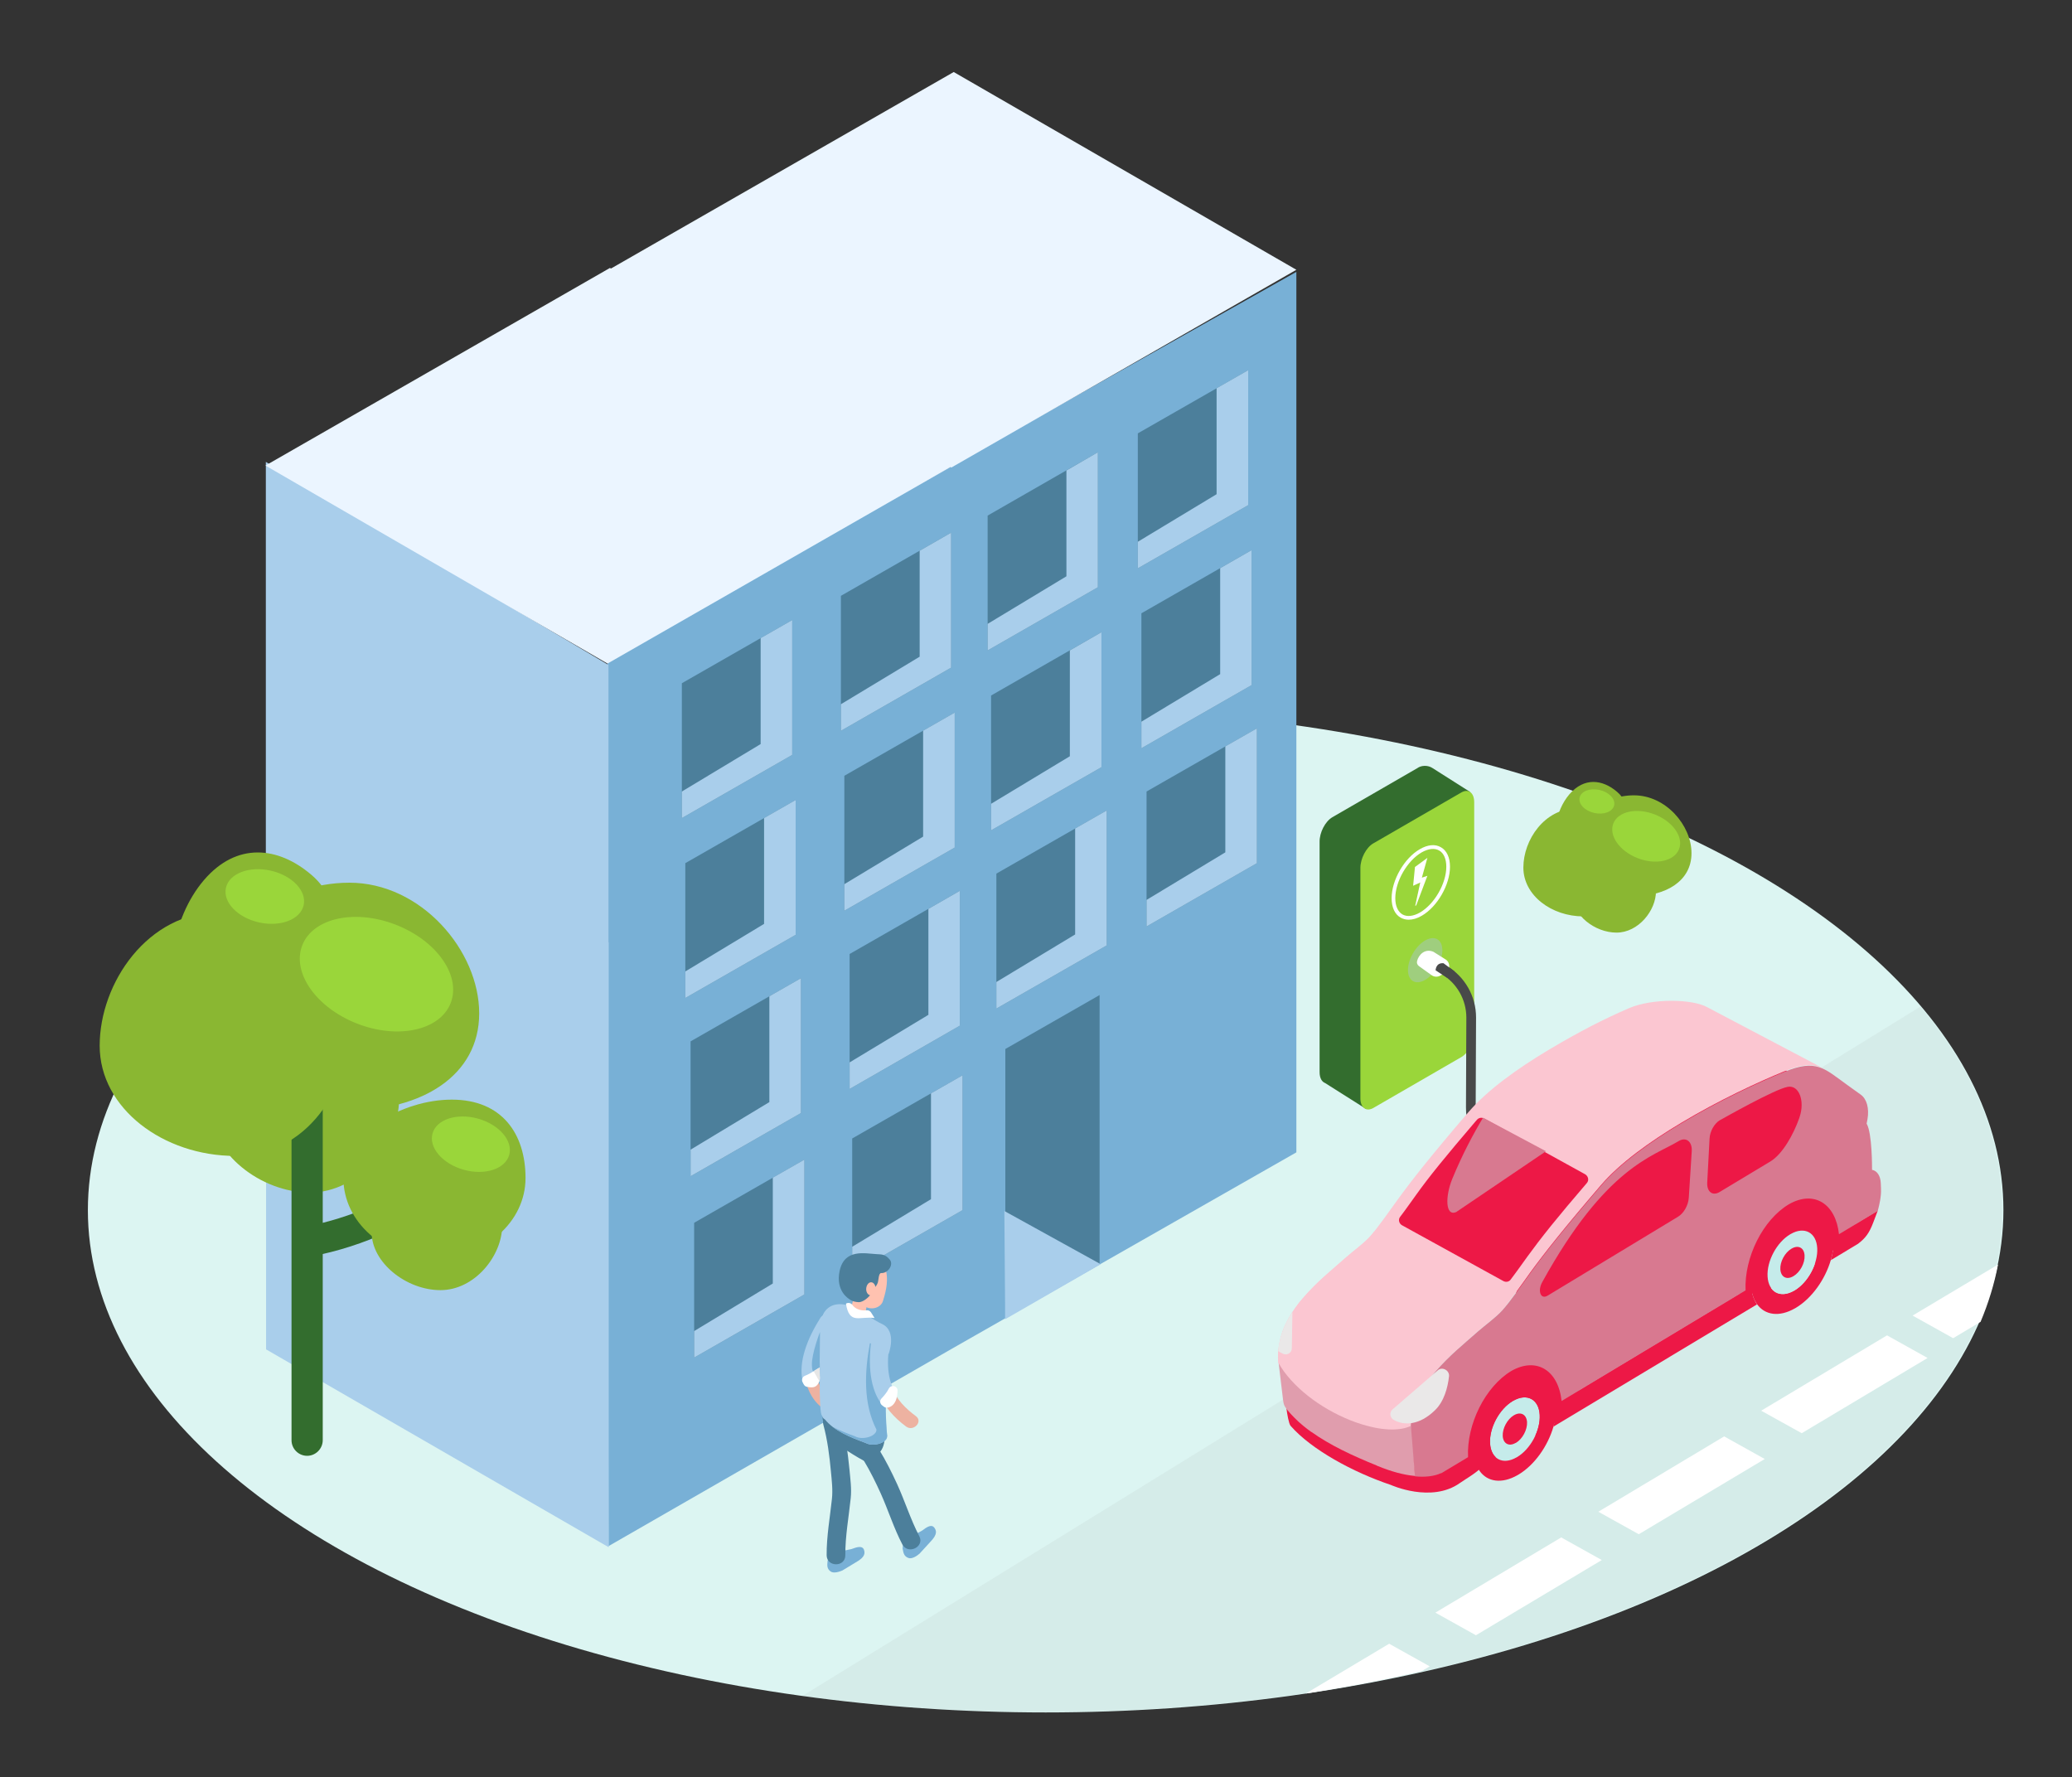 <?xml version="1.0" encoding="utf-8"?>
<!-- Generator: Adobe Illustrator 25.1.0, SVG Export Plug-In . SVG Version: 6.00 Build 0)  -->
<svg version="1.1" xmlns="http://www.w3.org/2000/svg" xmlns:xlink="http://www.w3.org/1999/xlink" x="0px" y="0px"
	 viewBox="0 0 1685.9 1446.1" style="enable-background:new 0 0 1685.9 1446.1;" xml:space="preserve">
<rect x="0" y="0" width="1685.9" height="1446.1" fill="#333333" stroke="none"/>
<style type="text/css">
	.st0{display:none;fill:#DCF5F2;}
	.st1{display:none;}
	.st2{display:inline;fill:#78B0D6;}
	.st3{display:inline;opacity:0.46;fill:#FFFFFF;}
	.st4{display:inline;fill:#513554;}
	.st5{display:inline;}
	.st6{fill:#4C7F9B;}
	.st7{fill:#2C4482;}
	.st8{display:inline;fill:#FCFEFF;}
	.st9{display:inline;fill:#FFC2B0;}
	.st10{display:inline;fill:#4C7F9B;}
	.st11{display:inline;fill:#EDB2A1;}
	.st12{fill:#EDB2A1;}
	.st13{display:inline;fill:#A9CEEB;}
	.st14{display:inline;fill:#FFFFFF;}
	.st15{fill:#C5EBEA;}
	.st16{fill:#45446C;}
	.st17{fill:#DBEDFF;}
	.st18{fill:#294D78;}
	.st19{fill:#DCF5F2;}
	.st20{opacity:0.1;fill:#999999;}
	.st21{fill:#FFFFFF;}
	.st22{fill:#336D2E;}
	.st23{fill:#9AD63A;}
	.st24{fill:#484949;}
	.st25{opacity:0.4;fill:#A8C4E5;}
	.st26{fill:#8AB732;}
	.st27{display:inline;fill:#EDF6F7;}
	.st28{fill:#78B0D6;}
	.st29{fill:#A9CEEB;}
	.st30{fill:#EBF5FF;}
	.st31{fill:none;stroke:#A8C4E5;stroke-width:2.66;stroke-miterlimit:10;}
	.st32{fill:#ED1846;}
	.st33{fill:#FBC6D1;}
	.st34{fill:#EAE8E8;}
	.st35{fill:#D87990;}
	.st36{fill:#E09DAD;}
	.st37{opacity:0.46;fill:#FFFFFF;}
	.st38{fill:#513554;}
	.st39{fill:#FCFEFF;}
	.st40{fill:#FFC2B0;}
	.st41{fill:#E6E6E6;}
</style>
<g id="background">
</g>
<g id="image">
	<g id="Layer_3">
	</g>
	<path class="st0" d="M3955.5,68.6L3679.1-92.8c25-7.4,42.4-23.5,42.4-42.2c0-25.7-32.8-46.5-73.3-46.5c-11.1,0-21.7,1.6-31.1,4.5
		c-20.9-13.8-50.3-22.5-82.9-22.5c-11.4,0-22.3,1.1-32.7,3l-98.6-57.6l-832.5,404.3c0,0,538.6,317.1,679.8,386
		c50.1,24.5,72.7,2,82.8-4.7c116.1-77.4,622.8-369.5,622.8-369.5C3991.3,141.1,3991.2,89.4,3955.5,68.6z"/>
	<g class="st1">
		<path class="st2" d="M3302.9,446.4l-16.4-5.6l-4.9,4c-2.6,3.4-3.7,5.3-2.4,8.7c1.1,2.8,6,4,8.7,4.2l12.7-0.2
			c9.2,0.2,10.4-2.9,11-5.7l0,0C3312,448.5,3308.4,447.2,3302.9,446.4z"/>
		<path class="st2" d="M3266,423.5l-17,3.5l-2.3,5.9c-0.5,4.2-0.5,6.5,2.3,8.7c2.4,1.9,7.2,0.4,9.7-0.7l10.9-6.6
			c8.1-4.5,7.5-7.8,6.6-10.5l0,0C3275,420.8,3271.2,421.5,3266,423.5z"/>
		<path class="st3" d="M3285.3,199.7l-0.2,1.8c0,0-0.6,5.4-5.4,1.8c-4.8-3.5-3.7-10.2-3.7-10.2S3280,193.3,3285.3,199.7z"/>
		<path class="st4" d="M3279.6,203.5c6.3,4.6,7-1.7,7-1.7l0.1,0l0.1-2.2c-6.7-7.7-11.6-8.1-11.6-8.1S3273.3,198.9,3279.6,203.5z
			 M3276.2,193.5c0,0,3.9,0.4,9,6.4l-0.2,1.5c0,0-0.5,4.7-5.2,1.2C3275.1,199.2,3276.2,193.5,3276.2,193.5z"/>
		<polygon class="st4" points="3289,203.4 3285.2,200.9 3285.3,198.6 3289.1,201.1 		"/>
		<path class="st4" d="M3275.2,193.4l-0.7-0.4c-0.4-0.2-0.6-0.8-0.6-1.3v0c0-0.5,0.3-0.7,0.7-0.5l0.7,0.4c0.4,0.2,0.6,0.8,0.6,1.3
			l0,0C3275.9,193.4,3275.6,193.6,3275.2,193.4z"/>
		<path class="st4" d="M3299.8,209.4l-0.7-0.4c-0.4-0.2-0.6-0.8-0.6-1.3l0,0c0-0.5,0.3-0.7,0.7-0.5l0.7,0.4c0.4,0.2,0.6,0.8,0.6,1.3
			l0,0C3300.5,209.4,3300.2,209.6,3299.8,209.4z"/>
		<g class="st5">
			<g>
				<g>
					<g>
						<path class="st6" d="M3299.5,207.4c0,0-4.6-5.8-11.6-7l-0.1,2.2l0.1,0c0,0,0,6.7,6.4,10.4S3299.5,207.4,3299.5,207.4z
							 M3294.1,211.9c-4.7-2.7-4.7-7.7-4.7-7.7l0-1.7c5.4,0.8,9.1,5.4,9.1,5.4S3298.8,214.6,3294.1,211.9z"/>
					</g>
				</g>
				<g>
					<path class="st7" d="M3290.1,205.5L3290.1,205.5c-0.1-0.2-0.2-0.5,0-0.6l1.4-1.2c0.1-0.1,0.3,0,0.5,0.2l0,0
						c0.1,0.2,0.2,0.5,0,0.6l-1.4,1.2C3290.4,205.8,3290.2,205.7,3290.1,205.5z"/>
				</g>
			</g>
		</g>
		<path class="st8" d="M3276.5,196.3L3276.5,196.3c-0.1-0.2-0.2-0.5,0-0.6l1.4-1.2c0.1-0.1,0.3,0,0.5,0.2l0,0c0.1,0.2,0.2,0.5,0,0.6
			l-1.4,1.2C3276.9,196.7,3276.7,196.6,3276.5,196.3z"/>
		<path class="st9" d="M3265.4,229.7l3.9-17.2l10.5,7l-3.2,15.6C3276.3,237.7,3264.6,235.5,3265.4,229.7z"/>
		<path class="st9" d="M3275.3,186.8c0,0-9.3-8.8-12,8.8c-1.9,12.2,3.9,23.9,13.3,30.2c5.8,3.9,14,1.2,15.3-4.8
			c2.8-8.7,4.1-17,2.2-24.5c1.5-7.3-3.9-5.4-12.6-7.2L3275.3,186.8z"/>
		<path class="st10" d="M3264.2,220.1c0,0-11.3-6.3-7.7-23c4-18.1,20.6-14,30-13.5c4.2,0.2,7.2,0.1,10.8,4.5c3.3,4-1.4,11.2-7,10.9
			c-2.2-0.1-2.1,5.9-2.8,7.9c-1.3,3.5-3.8,4.9-5.2,8.3c-1.3,3.2-6.9,7.6-10.2,7.5C3266.5,222.4,3264.2,220.1,3264.2,220.1z"/>
		<path class="st10" d="M3299.5,209.9l-15.7-0.8c-0.6,0-1-0.5-1-1.1l0,0c0-0.6,0.5-1,1.1-1l15.7,0.8c0.6,0,1,0.5,1,1.1l0,0
			C3300.5,209.5,3300,209.9,3299.5,209.9z"/>
		<path class="st10" d="M3276.2,215.7c-0.6,0.3-3.8,12.4,6.8,11.9c10.6-0.4,10-11,10-11s-8.5,0.9-9.2-9.6
			C3283.1,196.6,3276.2,215.7,3276.2,215.7z"/>
		<path class="st9" d="M3285.7,212c-0.2,2.9-2,5.2-4.1,5.1c-0.2,0-0.5-0.1-0.7-0.1c-1.8-0.6-3-2.8-2.8-5.4c0.2-2.9,2-5.2,4.1-5.1
			C3284.4,206.5,3285.9,209,3285.7,212z"/>
		<path class="st11" d="M3322.7,271.3L3322.7,271.3c-2.3-0.8-3.5-3.3-2.7-5.6l3.4-9.9c0.8-2.3,3.3-3.5,5.6-2.7l0,0
			c2.3,0.8,3.5,3.3,2.7,5.6l-3.4,9.9C3327.6,270.9,3325,272.1,3322.7,271.3z"/>
		<g class="st5">
			<path class="st12" d="M3251.2,253.5c4.7,9.4,12.5,17.4,22.5,21c13.9,4.9,28.2-1.1,39.3-9.5c5-3.8,0.1-12.3-4.9-8.5
				c-9,6.8-20.4,12.7-31.8,8.5c-7.6-2.8-13.1-9.4-16.7-16.5C3256.9,242.9,3248.4,247.8,3251.2,253.5L3251.2,253.5z"/>
		</g>
		<g class="st5">
			<g>
				<g>
					<path class="st6" d="M3273.9,339.3c6.5,19.1,7.1,39.7,6.5,59.7c-0.5,14.9-2.8,29.9-2.4,44.8c0.2,9.8,15.5,9.8,15.2,0
						c-0.4-15.3,2.1-30.8,2.5-46.2c0.6-20.8-0.3-42.6-7.1-62.5C3285.4,326.1,3270.7,330,3273.9,339.3L3273.9,339.3z"/>
				</g>
			</g>
		</g>
		<g class="st5">
			<g>
				<path class="st6" d="M3243.2,322.2c3.4,12.5,5,25.4,6.2,38.3c0.7,7.5,1.6,14.7,0.8,22.2c-1.6,15.1-4.4,30.5-4.3,45.8
					c0.1,9.8,15.3,9.8,15.2,0c-0.1-15.5,2.8-31.1,4.4-46.5c0.8-7.7-0.3-15.3-1-23c-1.4-13.7-3-27.4-6.6-40.7
					C3255.3,308.7,3240.6,312.7,3243.2,322.2L3243.2,322.2z"/>
			</g>
		</g>
		<g class="st5">
			<path class="st6" d="M3255.7,342.3L3255.7,342.3c1.4,1.6-4.6-6.1-2.8-5c3.8,2.3,24.9,16.6,29.3,16.7c5.3,0.1,2.2-5,6.2-8.6
				c3.8-3.4,4.6-8.8,5-13.9c0.1-1.4,0.2-2.8-0.4-4.1c-0.6-1.4-1.8-2.4-3-3.3c-9.4-7.1-27.9-24.7-41-19.1
				C3233.8,311.6,3249,334.8,3255.7,342.3z"/>
		</g>
		<path class="st13" d="M3244.7,229.8c-2.8,3.6-2.5,5.8-2.3,10.7c0.1,4.8,3.4,8.9,8,10.2l47.1,13.2c0,0,2.7-18.1-6.6-23.6
			c-5-2.9-12.8-7.6-18.9-11.3C3263,223.5,3251.1,221.5,3244.7,229.8z"/>
		<path class="st13" d="M3242.2,314.9c-3-1.2-2.3-52.7,0.4-81.1l53,25.2c-0.3,24.2-3.3,43.3-0.4,72.9L3242.2,314.9z"/>
		<path class="st13" d="M3277.5,337.1c-13.1-4.8-25.6-10-32.9-19c-3.6-2.1-3.1-5.7,1-8.1l0,0c4.2-2.4,10.5-2.7,14.1-0.6l32.9,19
			c3.6,2.1,3.1,5.7-1,8.1l0,0C3287.4,338.9,3281.1,339.2,3277.5,337.1z"/>
		<path class="st2" d="M3295.6,259l-8.7-4.2c-0.4,23.6-3.3,42.6-0.4,71.6l-0.1,0c0.1,1.6-1.1,3.4-3.4,4.7v0
			c-4.2,2.4-10.5,2.7-14.1,0.6c-6.3-2.3-12.4-4.7-17.9-7.6c7.2,5.5,16.8,9.4,26.6,13c3.6,2.1,9.9,1.8,14.1-0.6l0,0
			c2.3-1.3,3.5-3.1,3.4-4.7l0.1,0C3292.3,302.3,3295.3,283.2,3295.6,259z"/>
		<path class="st14" d="M3284.9,235.6c-12.2-1.8-20.4,5.8-23.3-11.7l0,0c1.8-1.1,4.1-0.6,5.3,1.1c2.1,3,6.5,4.9,11.4,4.3
			c1.5-0.2,2.9,0.5,3.7,1.7L3284.9,235.6z"/>
		<g class="st5">
			<path class="st12" d="M3284.5,252.5c0.6,7.9,0.5,16.1,3.3,23.6c2.5,7,5.8,16,11.6,20.9c15.3,13.2,26-16,29.1-25.9
				c1.9-6-7.5-8.6-9.5-2.6c-2.1,6.6-4.5,15-9.6,20.1c-2.4,2.4-3.2,2.1-5.4-1c-7.5-10.8-8.8-22.5-9.8-35.2
				C3293.9,246.3,3284,246.2,3284.5,252.5L3284.5,252.5z"/>
		</g>
		<path class="st13" d="M3281.8,252.4c3,25.1,10.9,41,21.8,49.1c5.8,3.2,11.1-5.9,8.9-11.4c-10.9-9.7-14.7-24.8-15.8-42.1
			c-1.4-3.5-5.5-5.4-9.4-4.4v0C3283.4,244.7,3280.9,248.6,3281.8,252.4z"/>
		<path class="st14" d="M3312.3,286.7c0.9,3.9,2.1,12.4-4.3,15.5c-1,0.5-2.1,0.4-3,0l-2-0.9c-2-0.9-2.8-3.3-1.7-5.2
			c1.4-2.4,3.1-5.9,3.8-9.3c0.5-2.2,2.8-3.5,4.9-2.7l0,0C3311.2,284.5,3312,285.5,3312.3,286.7z"/>
		<g class="st5">
			<g>
				<path class="st15" d="M3322.6,270.9l-10.6-7.9c-0.6-0.5-0.8-1.5-0.4-2.3l10.4-21.1c0.4-0.8,1.2-1.1,1.9-0.6l10.6,7.7
					c0.6,0.5,0.8,1.5,0.4,2.3l-10.4,21c-0.3,0.5-0.5,0.6-1.1,0.7L3322.6,270.9z"/>
				<path class="st15" d="M3323.8,249.5c0,0-12.7,11.9-12.3,11.1l10.4-21.8l1-0.1c0.3-0.1,0.6,0,0.9,0.2l10.6,7.7
					c0.3,0.2,0.5,0.6,0.6,1L3323.8,249.5z"/>
				<path class="st6" d="M3321.5,270.7L3311,263c-0.6-0.5-0.8-1.5-0.4-2.3l10.4-21.1c0.4-0.8,1.2-1.1,1.8-0.6l10.5,7.7
					c0.6,0.5,0.8,1.5,0.4,2.3l-10.4,21.1C3322.9,270.9,3322.1,271.2,3321.5,270.7z"/>
				<path class="st16" d="M3333.3,250.7l-0.6,1.2c0,0.1,0,0.1,0.1,0.1l0,0c0.1,0,0.2-0.1,0.2-0.2l0.6-1.2c0-0.1,0-0.1-0.1-0.1l0,0
					C3333.5,250.5,3333.4,250.6,3333.3,250.7z"/>
				<path class="st16" d="M3332.3,252.8l-0.6,1.2c0,0.1,0,0.1,0.1,0.1l0,0c0.1,0,0.2-0.1,0.2-0.2l0.6-1.2c0-0.1,0-0.1-0.1-0.1l0,0
					C3332.4,252.6,3332.3,252.7,3332.3,252.8z"/>
				<path class="st17" d="M3323.2,267.2l-10.4-7.6l9.1-18.6l10.3,7.5l-9.2,18.1C3322.9,266.9,3323.3,267.4,3323.2,267.2z"/>
				<path class="st18" d="M3329.3,245.4l-3.3-2.4c-0.1-0.1-0.1-0.3-0.1-0.4l0,0c0.1-0.1,0.2-0.2,0.3-0.1l3.3,2.4
					c0.1,0.1,0.1,0.3,0.1,0.4l0,0C3329.6,245.5,3329.4,245.5,3329.3,245.4z"/>
			</g>
			<path class="st12" d="M3326.8,267.8l1.3-2.6c-1,0-2.2,4.1-2.2,3.3l0-11.8c0-0.8,0.9-1.5,1.9-1.5l0,0c1,0,1.8,0.7,1.8,1.6
				l-0.2,5.8C3329.4,263.4,3327.8,267.8,3326.8,267.8z"/>
		</g>
	</g>
	<ellipse class="st19" cx="850.8" cy="984.6" rx="779.3" ry="408.7"/>
	<path class="st20" d="M652.8,1379.9c62.9,8.6,128.9,13.2,196.9,13.2c430.4,0,779.3-183,779.3-408.7c0-58.9-23.7-114.8-66.5-165.4
		L652.8,1379.9z"/>
	<polygon class="st21" points="1167.9,1312.1 1270.3,1250.9 1303.3,1269.3 1200.9,1330.5 	"/>
	<polygon class="st21" points="1300.5,1230 1402.9,1168.7 1435.9,1187.1 1333.4,1248.3 	"/>
	<polygon class="st21" points="1433,1147.8 1535.4,1086.5 1568.4,1104.9 1466,1166.1 	"/>
	<g>
		<path class="st22" d="M1084.1,664.9l69.1-39.9c3.2-2.4,8.7-2.6,12.5,0l30.4,19.3l-29.8,91.2V819c0,7.7-4.7,16.7-10.5,20
			l-28.8,16.6l-15.3,46.8l-33.5-21.2c-2.7-1-4.5-4.1-4.5-8.9V685C1073.6,677.3,1078.3,668.3,1084.1,664.9z"/>
		<path class="st23" d="M1117.4,901.5l71.6-41.4c5.8-3.3,10.5-12.4,10.5-20l0-187.4c0-7.7-4.7-11.3-10.5-7.9l-71.6,41.4
			c-5.8,3.3-10.5,12.4-10.5,20l0,187.4C1106.9,901.2,1111.6,904.8,1117.4,901.5z"/>
		<g>
			<path class="st24" d="M1300.4,996l3.9-6.9l-75.7-42.4c-18.3-11.4-28-27.2-27.9-45.7l0.3-73c0.1-17.3-9.1-33.5-24.1-42.3
				l-14.9-8.8l-4,6.8l14.9,8.8c12.5,7.4,20.2,20.9,20.2,35.4l-0.3,73c-0.1,21.4,10.9,39.6,31.7,52.5l0.2,0.1L1300.4,996z"/>
		</g>
		
			<ellipse transform="matrix(0.505 -0.863 0.863 0.505 -99.477 1387.649)" class="st25" cx="1159.4" cy="780.5" rx="19.7" ry="11.4"/>
		<path class="st21" d="M1176,780.5l-9.7-6.1c-6.6-2.8-11.9,2-13.3,7.6c-0.4,1.6,0.3,3.2,1.6,4.1l10.6,7.6c2,1.2,4.5,1.3,6.5,0.2
			l4.1-2.2C1180.2,789.3,1180.3,783,1176,780.5z"/>
		<path class="st24" d="M1174.5,783.7l9.2,6.8c0,0-6.5,0.5-6.2,5.1l-9.4-6.1C1168.1,789.5,1168.1,783.2,1174.5,783.7z"/>
		<g>
			<g>
				<g>
					<g>
						<path class="st21" d="M1139.6,746.6c-4.7-2.7-7.3-8.3-7.3-15.8c0-14.7,10.3-32.6,23-39.9c6.4-3.7,12.5-4.3,17.2-1.5
							c4.7,2.7,7.3,8.3,7.3,15.8c0,14.7-10.3,32.6-23,39.9c-3.7,2.2-7.4,3.2-10.7,3.2C1143.8,748.3,1141.6,747.7,1139.6,746.6z
							 M1171,692c-3.7-2.1-8.7-1.6-14.2,1.5c-11.8,6.8-21.5,23.6-21.5,37.3c0,6.3,2.1,11,5.8,13.2c3.7,2.1,8.7,1.6,14.2-1.5
							c11.8-6.8,21.5-23.6,21.5-37.3C1176.8,698.8,1174.7,694.1,1171,692z"/>
					</g>
				</g>
			</g>
		</g>
		<path class="st21" d="M1161.4,698l-10.1,7.4l-1.5,15.3l5.8-2.7l-4,18.5c-0.2,1,0.6,0.5,1-0.6l8.8-23.3l-4.5,1.5L1161.4,698z"/>
	</g>
	<path class="st21" d="M1062.5,1377.9c32.3-5,63.8-11.1,94.2-18.2l6.6-3.9l-33-18.4L1062.5,1377.9z"/>
	<g>
		<path class="st19" d="M1342.5,720.9c-4.3,0-8.3,0.6-11.9,1.7c-8-5.3-19.3-8.6-31.8-8.6c-24.3,0-44.1,12.5-44.1,28
			c0,15.5,19.7,28,44.1,28c16.2,0,30.3-5.5,38-13.8c1.8,0.2,3.7,0.4,5.7,0.4c15.5,0,28.1-8,28.1-17.8
			C1370.6,728.9,1358,720.9,1342.5,720.9z"/>
		<path class="st26" d="M1347.4,725.2c0,15.6-14.3,33.6-32.1,33.6c-17.8,0-35.8-14.4-35.8-30c0-15.6,14.5-28.3,32.3-28.3
			C1329.6,700.4,1347.4,709.5,1347.4,725.2z"/>
		<path class="st26" d="M1329.5,698.7c0,22.7-15.3,46.9-41.2,46.9s-48.8-17.1-48.8-39.7c0-22.7,17.4-48.1,43.2-48.1
			C1308.5,657.7,1329.5,676,1329.5,698.7z"/>
		<path class="st26" d="M1376.3,694.2c0,22.7-20.9,34.9-46.8,34.9s-46.8-18.4-46.8-41c0-22.7,20.9-41,46.8-41
			S1376.3,671.5,1376.3,694.2z"/>
		<path class="st26" d="M1315.8,644.3c12.1,10.3,12.3,29.9,0.5,43.7s-31.1,16.6-43.2,6.2s-7.9-34.3,3.9-48
			C1288.9,632.4,1303.8,634,1315.8,644.3z"/>
		
			<ellipse transform="matrix(0.218 -0.976 0.976 0.218 379.782 1777.777)" class="st23" cx="1299" cy="652" rx="9.6" ry="14.4"/>
		
			<ellipse transform="matrix(0.362 -0.932 0.932 0.362 220.846 1682.503)" class="st23" cx="1339.3" cy="680" rx="19.1" ry="28.7"/>
	</g>
	<g>
		<g>
			<g class="st1">
				<polygon class="st27" points="863.4,351.8 808.7,383.4 808.7,300.8 863.4,269.3 				"/>
				<polygon class="st27" points="948.5,308.5 893.8,340.1 893.8,257.5 948.5,225.9 				"/>
				<polygon class="st27" points="1033.7,265.2 978.9,296.8 978.9,214.2 1033.7,182.6 				"/>
				<polygon class="st27" points="863.4,478.8 808.7,510.4 808.7,427.8 863.4,396.2 				"/>
				<polygon class="st27" points="948.5,435.5 893.8,467.1 893.8,384.5 948.5,352.9 				"/>
				<polygon class="st27" points="1033.7,392.2 978.9,423.7 978.9,341.2 1033.7,309.6 				"/>
				<polygon class="st27" points="863.4,605.8 808.7,637.3 808.7,554.8 863.4,523.2 				"/>
				<polygon class="st27" points="948.5,562.4 893.8,594 893.8,511.4 948.5,479.9 				"/>
				<polygon class="st27" points="863.4,733.2 808.7,764.8 808.7,682.2 863.4,650.6 				"/>
				<polygon class="st27" points="1033.7,646.6 978.9,678.2 978.9,595.6 1033.7,564 				"/>
				<polygon class="st27" points="863.4,860.2 808.7,891.8 808.7,809.2 863.4,777.6 				"/>
				<polygon class="st27" points="948.5,816.9 893.8,848.4 893.8,765.9 948.5,734.3 				"/>
				<polygon class="st27" points="1033.7,773.5 978.9,805.1 978.9,722.5 1033.7,691 				"/>
				<polygon class="st27" points="863.4,987.1 808.7,1018.7 808.7,936.1 863.4,904.5 				"/>
				<polygon class="st27" points="948.5,943.8 893.8,975.4 893.8,892.8 948.5,861.2 				"/>
				<polygon class="st27" points="1033.7,900.5 978.9,932.1 978.9,849.5 1033.7,817.9 				"/>
				<polygon class="st27" points="607.8,865.7 553.1,897.3 553.1,814.7 607.8,783.1 				"/>
				<polygon class="st27" points="778.1,779 723.4,810.6 723.4,728 778.1,696.5 				"/>
				<polygon class="st27" points="607.8,992.6 553.1,1024.2 553.1,941.6 607.8,910.1 				"/>
				<polygon class="st27" points="692.9,949.3 638.2,980.9 638.2,898.3 692.9,866.7 				"/>
				<polygon class="st27" points="778.1,906 723.4,937.6 723.4,855 778.1,823.4 				"/>
				<polygon class="st27" points="607.8,1119.6 553.1,1151.2 553.1,1068.6 607.8,1037 				"/>
				<polygon class="st27" points="692.9,1076.3 638.2,1107.9 638.2,1025.3 692.9,993.7 				"/>
				<polygon class="st27" points="778.1,1033 723.4,1064.6 723.4,982 778.1,950.4 				"/>
				<polygon class="st27" points="607.8,484.3 553.1,515.9 553.1,433.3 607.8,401.7 				"/>
				<polygon class="st27" points="692.9,441 638.2,472.6 638.2,390 692.9,358.4 				"/>
				<polygon class="st27" points="778.1,397.7 723.4,429.3 723.4,346.7 778.1,315.1 				"/>
				<polygon class="st27" points="607.8,611.3 553.1,642.9 553.1,560.3 607.8,528.7 				"/>
				<polygon class="st27" points="692.9,567.9 638.2,599.5 638.2,517 692.9,485.4 				"/>
				<polygon class="st27" points="778.1,524.6 723.4,556.2 723.4,473.6 778.1,442 				"/>
				<polygon class="st27" points="607.8,738.2 553.1,769.8 553.1,687.2 607.8,655.6 				"/>
				<polygon class="st27" points="692.9,694.9 638.2,726.5 638.2,643.9 692.9,612.3 				"/>
				<polygon class="st27" points="692.9,824.4 638.2,856 638.2,773.4 692.9,741.8 				"/>
				<polygon class="st27" points="778.1,651.6 723.4,683.2 723.4,600.6 778.1,569 				"/>
				<polygon class="st27" points="948.5,691.9 893.8,723.5 893.8,640.9 948.5,609.3 				"/>
				<polygon class="st27" points="1033.7,519.1 978.9,550.7 978.9,468.1 1033.7,436.5 				"/>
			</g>
			<g>
				<polygon class="st28" points="494.3,536.8 494.9,765.6 494.3,765.9 495.1,1258 774.8,1097.2 1054.8,937.6 1054.8,527.6 
					1054.8,445.5 1054.8,221.2 				"/>
				<polygon class="st29" points="495.1,766.6 495.1,541 216.3,375.8 216.3,576.8 216.3,716.4 216.5,716.6 216.5,958.3 
					216.5,1097.9 495.3,1258.9 495.3,766.8 				"/>
				<polygon class="st30" points="1054.8,219.5 776,58.6 497.1,218.5 496.3,218 216,378.8 494.3,539.9 773.4,380 774.1,380.4 				
					"/>
			</g>
		</g>
		<g>
			<polygon class="st6" points="644.6,614.2 554.8,665.6 554.8,555.9 644.6,504.5 			"/>
			<polygon class="st29" points="618.9,519.2 618.9,605.4 554.8,644 554.8,665.6 644.6,614.2 644.6,504.5 			"/>
		</g>
		<g>
			<polygon class="st6" points="773.9,543.2 684.2,594.6 684.2,484.8 773.9,433.4 			"/>
			<polygon class="st29" points="748.3,448.1 748.3,534.3 684.2,573 684.2,594.6 773.9,543.2 773.9,433.4 			"/>
		</g>
		<g>
			<polygon class="st6" points="893.3,477.8 803.6,529.2 803.6,419.5 893.3,368 			"/>
			<polygon class="st29" points="867.7,382.8 867.7,468.9 803.6,507.6 803.6,529.2 893.3,477.8 893.3,368 			"/>
		</g>
		<g>
			<polygon class="st6" points="1015.6,411 925.8,462.4 925.8,352.6 1015.6,301.2 			"/>
			<polygon class="st29" points="989.9,315.9 989.9,402.1 925.8,440.8 925.8,462.4 1015.6,411 1015.6,301.2 			"/>
		</g>
		<g>
			<polygon class="st6" points="647.4,760.6 557.6,812 557.6,702.3 647.4,650.9 			"/>
			<polygon class="st29" points="621.7,665.6 621.7,751.7 557.6,790.4 557.6,812 647.4,760.6 647.4,650.9 			"/>
		</g>
		<g>
			<polygon class="st6" points="776.8,689.6 687,741 687,631.2 776.8,579.8 			"/>
			<polygon class="st29" points="751.1,594.5 751.1,680.7 687,719.4 687,741 776.8,689.6 776.8,579.8 			"/>
		</g>
		<g>
			<polygon class="st6" points="896.2,624.2 806.4,675.6 806.4,565.9 896.2,514.4 			"/>
			<polygon class="st29" points="870.5,529.2 870.5,615.3 806.4,654 806.4,675.6 896.2,624.2 896.2,514.4 			"/>
		</g>
		<g>
			<polygon class="st6" points="1018.4,557.4 928.7,608.8 928.7,499 1018.4,447.6 			"/>
			<polygon class="st29" points="992.8,462.3 992.8,548.5 928.7,587.2 928.7,608.8 1018.4,557.4 1018.4,447.6 			"/>
		</g>
		<g>
			<polygon class="st6" points="651.7,905.6 561.9,957 561.9,847.3 651.7,795.9 			"/>
			<polygon class="st29" points="626,810.6 626,896.7 561.9,935.4 561.9,957 651.7,905.6 651.7,795.9 			"/>
		</g>
		<g>
			<polygon class="st6" points="781,834.5 691.3,886 691.3,776.2 781,724.8 			"/>
			<polygon class="st29" points="755.4,739.5 755.4,825.7 691.3,864.4 691.3,886 781,834.5 781,724.8 			"/>
		</g>
		<g>
			<polygon class="st6" points="900.5,769.2 810.7,820.6 810.7,710.8 900.5,659.4 			"/>
			<polygon class="st29" points="874.8,674.1 874.8,760.3 810.7,799 810.7,820.6 900.5,769.2 900.5,659.4 			"/>
		</g>
		<g>
			<polygon class="st6" points="1022.7,702.3 932.9,753.8 932.9,644 1022.7,592.6 			"/>
			<polygon class="st29" points="997,607.3 997,693.5 932.9,732.2 932.9,753.8 1022.7,702.3 1022.7,592.6 			"/>
		</g>
		<g>
			<g>
				<g>
					<polygon class="st6" points="894.7,1028.6 818,1072.1 818,853.5 894.7,809.6 					"/>
				</g>
				<g>
					<polygon class="st29" points="817.2,985.3 817.8,1062.1 817.8,1073.4 895.6,1028.6 					"/>
				</g>
			</g>
		</g>
		<g>
			<polygon class="st6" points="783.2,984.6 693.4,1036 693.4,926.3 783.2,874.9 			"/>
			<polygon class="st29" points="757.5,889.6 757.5,975.7 693.4,1014.4 693.4,1036 783.2,984.6 783.2,874.9 			"/>
		</g>
		<g>
			<polygon class="st6" points="654.5,1053.2 564.8,1104.6 564.8,994.9 654.5,943.5 			"/>
			<polygon class="st29" points="628.8,958.2 628.8,1044.3 564.8,1083 564.8,1104.6 654.5,1053.2 654.5,943.5 			"/>
		</g>
		<path class="st31" d="M830.6,953.3"/>
	</g>
	<g>
		<path class="st26" d="M324.7,894.5c0,35.3-32.2,75.8-72.5,75.8c-40.3,0-80.8-32.4-80.8-67.7c0-35.3,32.7-63.9,72.9-63.9
			C284.6,838.6,324.7,859.2,324.7,894.5z"/>
		<path class="st22" d="M249.9,1184.5L249.9,1184.5c-7,0-12.7-5.7-12.7-12.7v-276c0-7,5.7-12.7,12.7-12.7h0c7,0,12.7,5.7,12.7,12.7
			v276C262.6,1178.7,256.9,1184.5,249.9,1184.5z"/>
		<path class="st26" d="M284.3,834.7c0,51.1-34.6,105.8-92.9,105.8S81.1,902,81.1,850.8c0-51.1,39.2-108.7,97.6-108.7
			C237,742.1,284.3,783.6,284.3,834.7z"/>
		<path class="st26" d="M389.9,824.5c0,51.1-47.3,78.9-105.6,78.9s-105.6-41.5-105.6-92.6c0-51.1,47.3-92.6,105.6-92.6
			S389.9,773.4,389.9,824.5z"/>
		<g>
			<path class="st22" d="M253.2,1022.3c43.8-8.4,83.4-27,118.5-54.3c12.5-9.7-5.1-27.1-17.5-17.5c-31.7,24.6-68.3,40.5-107.6,48
				C231.1,1001.5,237.7,1025.3,253.2,1022.3L253.2,1022.3z"/>
		</g>
		<path class="st26" d="M427.6,958.5c0,35.9-33.2,65-74.1,65c-40.9,0-74.1-29.1-74.1-65s47.2-63.8,88.2-63.8
			C408.5,894.7,427.6,922.6,427.6,958.5z"/>
		<path class="st26" d="M253.5,711.9c27.3,23.3,27.8,67.4,1.2,98.5c-26.6,31.1-70.3,37.4-97.5,14.1s-17.8-77.4,8.8-108.5
			C192.6,685,226.3,688.6,253.5,711.9z"/>
		<path class="st26" d="M408.6,997.2c0,24.5-22.3,52.5-50.2,52.5s-56-22.5-56-46.9c0-24.5,22.6-44.3,50.5-44.3
			S408.6,972.7,408.6,997.2z"/>
		
			<ellipse transform="matrix(0.269 -0.963 0.963 0.269 -616.826 1049.552)" class="st23" cx="383.3" cy="931.3" rx="21.6" ry="32.4"/>
		
			<ellipse transform="matrix(0.218 -0.976 0.976 0.218 -543.203 780.693)" class="st23" cx="215.4" cy="729.2" rx="21.6" ry="32.4"/>
		
			<ellipse transform="matrix(0.362 -0.932 0.932 0.362 -543.145 791.428)" class="st23" cx="306.5" cy="792.4" rx="43.2" ry="64.8"/>
	</g>
	<g>
		<g>
			<path class="st32" d="M1172.7,1143.5l-32.8,26.9c-32-1.7-77.5-23.4-95.9-52.5l2.8,28.6c0.5,3.8,1.8,11.8,3.3,13.6
				c16.9,19.3,50.6,37.7,81.6,48.1c0,0,33,15,56.2-1.6c4.9-3.5,17.6-10.4,21.2-17.2C1229.9,1150.4,1172.7,1143.5,1172.7,1143.5z"/>
			<path class="st32" d="M1291.3,1139.4c-0.1-1.9-55.3-64.5-71.5-46.2s-49.1,86.7-30.2,97.5
				C1208.4,1201.4,1291.3,1139.4,1291.3,1139.4z"/>
			<path class="st32" d="M1512.4,1000.3c-0.1-1.9-55.3-64.5-71.5-46.2c-16.3,18.4-50.6,90.3-30.2,97.5
				C1442.6,1062.7,1512.4,1000.3,1512.4,1000.3z"/>
			<path class="st32" d="M1276.8,899.1c0,0-56.3,190-50.8,190.5c5.4,0.5,174.5-61.5,175.1-64.2c0.6-2.7,86.3-84.8,86.3-84.8l20-12
				l-38.7,8.9l10.8-57.2c0,0-84-30.4-90.1-30.4C1383.4,849.7,1276.8,899.1,1276.8,899.1z"/>
			<path class="st32" d="M1456.2,987.6c18.6-10.6,34.6-2,35.8,19.2c0,0.5,0,1,0.1,1.5c0.1,5.4-0.7,11.2-2.4,16.8
				c-4.6,15.8-15.4,31.2-28.5,39c-0.2,0.1-0.5,0.3-0.7,0.4c-12.9,7.4-24.5,5.5-30.9-3.4c-2.3-3.3-4-7.5-4.6-12.6
				c-0.1-1-0.2-2.1-0.3-3.2c-1.2-21,12.6-46.5,30.8-57.4C1455.7,987.9,1455.9,987.7,1456.2,987.6z M1460.1,1050
				c10.9-6.5,19.2-21.8,18.5-34.4c-0.7-12.8-10.3-17.9-21.5-11.5c-0.1,0.1-0.3,0.2-0.4,0.2c-11,6.5-19.2,21.8-18.5,34.4
				c0.7,12.7,10.3,17.9,21.5,11.5C1459.8,1050.1,1460,1050.1,1460.1,1050"/>
			<path class="st32" d="M1496.4,1003.8l31.5-18.9l-3.6,9.5c-3.3,8.7-6.2,12.8-12.5,17.6l-22.1,13.3c1.6-5.7,2.5-11.4,2.4-16.8
				l4.5-2.7C1496.5,1005,1496.5,1004.4,1496.4,1003.8z"/>
			<path class="st15" d="M1457.1,1004c11.1-6.4,20.8-1.2,21.5,11.5c0.7,12.6-7.5,27.9-18.5,34.4c-0.1,0.1-0.3,0.2-0.4,0.2
				c-11.1,6.4-20.8,1.2-21.5-11.5c-0.7-12.6,7.5-27.9,18.5-34.4C1456.8,1004.2,1457,1004.1,1457.1,1004z M1459.3,1038.3
				c5.4-3.2,9.4-10.7,9-16.8c-0.3-6.3-5.1-8.8-10.5-5.6c-0.1,0-0.1,0.1-0.2,0.1c-5.4,3.2-9.4,10.7-9,16.8c0.4,6.2,5.1,8.8,10.5,5.6
				C1459.1,1038.4,1459.2,1038.4,1459.3,1038.3"/>
			<path class="st32" d="M1420.5,1051.4l4.5-2.7c0.7,5.1,2.3,9.3,4.6,12.6l-165.7,99.5c1.6-5.6,2.5-11.3,2.3-16.7l4.5-2.7
				c0-0.6-0.1-1.2-0.2-1.8l149.7-90c0,0.2,0,0.5,0,0.7C1420.4,1050.6,1420.4,1051,1420.5,1051.4z"/>
			<path class="st32" d="M1231.8,1151.6c0.1,0,0.1-0.1,0.2-0.1c5.5-3.1,10.2-0.6,10.5,5.7c0.4,6.2-3.7,13.7-9.1,16.9
				c-0.1,0-0.1,0.1-0.2,0.1c-5.5,3.1-10.2,0.6-10.5-5.6C1222.4,1162.3,1226.4,1154.8,1231.8,1151.6z"/>
			<path class="st15" d="M1231.3,1139.7c11.1-6.4,20.8-1.2,21.5,11.5c0.7,12.6-7.5,27.9-18.5,34.4c-0.1,0.1-0.3,0.2-0.4,0.2
				c-11.1,6.4-20.8,1.2-21.5-11.5c-0.7-12.6,7.5-27.9,18.5-34.4C1231,1139.9,1231.2,1139.8,1231.3,1139.7z M1233.4,1174
				c5.4-3.2,9.4-10.7,9.1-16.9c-0.4-6.2-5.1-8.8-10.5-5.7c-0.1,0-0.1,0.1-0.2,0.1c-5.4,3.2-9.4,10.7-9.1,16.9
				c0.4,6.2,5.1,8.8,10.5,5.6C1233.3,1174,1233.4,1174,1233.4,1174"/>
			<path class="st32" d="M1230.4,1123.3c18.6-10.6,34.6-2,35.8,19.2c0,0.5,0,1,0.1,1.5c0.1,5.4-0.7,11.1-2.3,16.7
				c-4.6,15.9-15.4,31.3-28.5,39.1c-0.2,0.1-0.5,0.3-0.7,0.4c-12.9,7.4-24.6,5.5-30.9-3.4c-2.3-3.3-3.9-7.5-4.6-12.5
				c-0.1-1-0.2-2.1-0.3-3.2c-1.2-21,12.6-46.5,30.8-57.4C1229.9,1123.5,1230.1,1123.4,1230.4,1123.3z M1234.3,1185.6
				c11-6.5,19.2-21.8,18.5-34.4c-0.7-12.8-10.3-17.9-21.5-11.5c-0.1,0.1-0.3,0.2-0.4,0.2c-10.9,6.5-19.2,21.8-18.5,34.4
				c0.7,12.8,10.3,17.9,21.5,11.5C1234,1185.8,1234.2,1185.7,1234.3,1185.6"/>
			<path class="st33" d="M1389.3,819.6l96.6,50.9c-9-4.9-17.5-5.6-34.2,1.2c-21.3,8.7-53.3,23.6-83.5,41.7
				c-25.8,15.4-50.3,33-65.7,51c-30,35-45.8,55-57.3,70.8c-5.8,8.1-16.7,23.7-23.1,30.7c-5.3,5.8-13.7,11.8-19.3,16.7
				c-13.4,11.9-22.8,19.1-35.2,33.3c-4.1,4.7-7.8,10-11.1,15.6c-6.8,11.8-9.8,25.5-8.6,37l-107.8-59.4c-1.2-11.5,1.8-25.2,8.6-37
				c3.2-5.6,7-10.9,11.1-15.6c12.3-14.2,21.8-21.4,35.2-33.3c5.6-5,14-11,19.3-16.7c6.4-7,17.3-22.7,23.1-30.7
				c11.5-15.8,27.3-35.9,57.3-70.8c15.4-18,39.9-35.6,65.7-51c25.4-15.1,44.5-24.8,65-33.7C1344.4,812.1,1377.2,812.7,1389.3,819.6z
				"/>
			<path class="st33" d="M1221.6,1066.6l-107.8-59.4c0.2-0.2,0.4-0.4,0.6-0.6c1.1-1.2,2.4-2.7,3.7-4.4l107.8,59.4
				c-1.3,1.7-2.6,3.1-3.7,4.4C1222,1066.2,1221.8,1066.4,1221.6,1066.6"/>
			<path class="st32" d="M1207.6,910.1c-1.9-1.1-4.3-0.7-5.7,0.8c-0.5,0.5-0.9,1.1-1.4,1.6c-12.1,14.1-21.4,25.3-29,34.6
				c-8.2,10.1-14.2,18-19.2,25c-3.3,4.5-8.4,11.9-13.1,18c-1.7,2.2-0.9,5.5,1.7,6.9l82.3,45.3c2,1.1,4.5,0.7,5.8-1
				c4.9-6.4,10.5-14.4,14-19.2c5-6.9,11-14.8,19.2-25c7.5-9.3,16.9-20.5,29-34.6c0,0,0,0,0,0c1.9-2.2,1.1-5.6-1.5-7.1L1207.6,910.1z
				"/>
			<path class="st33" d="M1113.8,1007.2c-5.3,5.6-13.3,11.3-18.7,16.1c-11.1,9.8-19.4,16.4-29,26.5c-2,2.1-4.1,4.4-6.2,6.8
				c-0.7,0.9-1.5,1.7-2.2,2.6c0,0-12.4,16.5-14.7,26.2c-0.3,1-0.6,2.1-0.9,3.1c-0.3,1.1-0.6,2.3-0.8,3.4c-0.3,1.3-0.5,2.6-0.7,3.9
				c-0.2,1.7-0.4,3.3-0.5,5c-0.2,2.9-0.1,5.7,0.2,8.4c21.4,49.4,63.2,57.1,107.8,59.4c-0.3-2.7-0.3-5.5-0.2-8.4
				c0.1-1.6,0.3-3.3,0.5-5c0.2-1.3,0.4-2.6,0.7-3.9c0.2-1.1,0.5-2.3,0.8-3.4c0.3-1,0.6-2.1,0.9-3.1l-7.8-4.3l23.9-19l-1.4-2.9
				c0.7-0.9,1.4-1.8,2.2-2.6c2.1-2.5,4.2-4.7,6.2-6.8c9.5-10,17.9-16.6,29-26.5c5.4-4.8,13.4-10.5,18.7-16.1L1113.8,1007.2z"/>
			<path class="st34" d="M1043.7,1101.4c3.5,1.7,7.4-0.6,7.4-4.4l0.5-29.4c-8,11.2-11.4,24.8-11.5,31.7
				C1041.4,1100.2,1042.5,1100.9,1043.7,1101.4z"/>
			<path class="st35" d="M1523.2,951.8c0-1.5,0.2-29.6-4.4-37.6c0-0.1,0.3-1.5,0.7-3.6c1.5-8.9-0.6-16.4-5.4-19.9l-11-7.9
				c-19-13.7-25.2-21.4-51.3-10.7c-21.3,8.7-53.3,23.6-83.5,41.7c-25.8,15.4-50.3,33-65.7,51c-30,35-45.8,55-57.3,70.8
				c-5.8,8.1-16.7,23.7-23.1,30.7c-5.3,5.8-13.7,11.8-19.3,16.7c-13.4,11.9-22.8,19.1-35.2,33.3c-4.1,4.7-7.8,10-11.1,15.6
				c-6.8,11.8-9.8,25.5-8.6,37l3.1,31.1c0,0.4,0.1,0.8,0.2,1.2c8.2,0.8,15.6,0,21.2-2.6l0,0.2l22-13.2c-1.3-26.7,14-57.5,35.3-70.2
				c20.3-11.5,38.1-0.6,40.8,24.5l149.7-90c-1.2-26.6,14-57.5,35.3-70.1c20.3-11.6,38-0.6,40.7,24.4l31.5-18.9
				c0.1-0.4,2.1-7.1,2.6-13.6c0.2-2.6,0.1-6-0.1-9.2C1530,956.6,1527.3,952.6,1523.2,951.8z M1259.2,1054.2c-5.7,3.4-8.3-4-4.3-11.1
				c51.8-93.9,90-102,111-114.7c6-3.6,11.1,0.4,10.6,8.3l-2.4,37.8c-0.4,6.2-4.1,12.7-8.8,15.5 M1464.3,908.7
				c-0.1,0.3-0.2,0.6-0.3,1c-4.8,13.5-13.6,29.3-23.5,35.3l-41.4,24.9c-5.7,3.4-10.4-0.3-10-7.7l1.9-35.8c0.3-6,3.9-12.3,8.4-15
				c0.3-0.2,0.5-0.3,0.8-0.4c2.2-1.2,43.6-24.7,54.3-26.7C1463.7,882.5,1468.7,895.6,1464.3,908.7z"/>
			<path class="st36" d="M1121.3,1192.9c10.4,4.3,20.8,7.2,30.1,8c-0.1-0.4-0.2-0.7-0.2-1.2l-3.2-39.5c-1.6,0.7-3.3,1.3-5.2,1.8
				c-1.9,0.4-3.8,0.8-5.9,0.9c-1,0.1-2.1,0.1-3.2,0.2c-2.2,0-4.4,0-6.8-0.3c-3.5-0.3-7.2-0.9-10.9-1.8c-22.6-5.1-49-19.5-65.9-38.5
				c-3.8-4.2-7.1-8.7-9.7-13.3l3.6,30.1c0.2,1.4,0.4,2.5,0.7,3.4c0.2,0.6,0.5,1.1,0.7,1.6c0.4,0.7,0.9,1.4,1.4,2.1
				c0.9,1.1,1.8,2.2,2.8,3.3c0.3,0.3,0.5,0.6,0.8,0.9c0.8,0.9,1.6,1.7,2.5,2.6c0.2,0.2,0.4,0.4,0.6,0.6c1,1,2.1,2,3.1,3
				c0.3,0.2,0.5,0.5,0.8,0.7c1,0.9,1.9,1.7,2.9,2.5c0.2,0.1,0.3,0.3,0.5,0.4c2,1.6,4.1,3.3,6.3,4.8l0-0.1
				c14.8,10.6,33.1,19.2,53.1,27.3C1120.5,1192.7,1120.9,1192.8,1121.3,1192.9z"/>
			<path class="st34" d="M1133,1146.8l36.9-31.9c3.6-3.2,9.7,0.1,9.1,5c-1,8.9-3.9,20.3-11.5,27.6c-12.7,12.3-25,12.4-33.1,8
				C1130.9,1153.8,1130.2,1149.2,1133,1146.8z"/>
		</g>
		<path class="st35" d="M1184.8,986.2l73.1-49.5l-51.2-27.3c-7.7,12.8-16.8,29.7-25.1,49.9C1175.9,973.3,1175.9,989.9,1184.8,986.2z
			"/>
	</g>
	<g>
		<g>
			<path class="st12" d="M654.4,1113.6c0.1,10.5,3.6,21.1,11,28.7c10.3,10.5,25.8,11.4,39.5,8.8c6.1-1.2,5.5-11-0.7-9.8
				c-11.1,2.1-23.9,2.5-32.3-6.4c-5.6-5.9-7.6-14.2-7.7-22.1C664.2,1106.6,654.4,1107.3,654.4,1113.6L654.4,1113.6z"/>
		</g>
		<path class="st29" d="M667,1073.1c-13.3,21.4-17.1,38.8-13.6,52c2.5,6.1,12.4,2.3,14.1-3.3c-2.5-14.4,4-28.6,13.9-42.7
			c1.1-3.6-0.9-7.6-4.6-9.3l0,0C673,1068.1,668.7,1069.5,667,1073.1z"/>
		<path class="st28" d="M750.2,1245.4l-15.3,8.2l-0.5,6.3c0.7,4.2,1.4,6.4,4.7,7.7c2.8,1.1,7-1.6,9.1-3.5l8.6-9.4
			c6.5-6.6,5-9.6,3.3-11.9l0,0C758,1240.2,754.6,1242,750.2,1245.4z"/>
		<path class="st28" d="M692.7,1260.4l-17,3.5l-2.3,5.9c-0.5,4.2-0.5,6.5,2.3,8.7c2.4,1.9,7.2,0.4,9.7-0.7l10.9-6.6
			c8.1-4.5,7.5-7.8,6.6-10.5l0,0C701.6,1257.7,697.9,1258.4,692.7,1260.4z"/>
		<path class="st37" d="M711.9,1036.6l-0.2,1.8c0,0-0.6,5.4-5.4,1.8c-4.8-3.5-3.7-10.2-3.7-10.2S706.7,1030.2,711.9,1036.6z"/>
		<path class="st38" d="M706.3,1040.4c6.3,4.6,7-1.7,7-1.7l0.1,0l0.1-2.2c-6.7-7.7-11.6-8.1-11.6-8.1S700,1035.8,706.3,1040.4z
			 M702.9,1030.3c0,0,3.9,0.4,9,6.4l-0.2,1.5c0,0-0.5,4.7-5.2,1.2C701.8,1036.1,702.9,1030.3,702.9,1030.3z"/>
		<polygon class="st38" points="715.7,1040.3 711.9,1037.8 712,1035.5 715.8,1038 		"/>
		<path class="st38" d="M701.9,1030.3l-0.7-0.4c-0.4-0.2-0.6-0.8-0.6-1.3v0c0-0.5,0.3-0.7,0.7-0.5l0.7,0.4c0.4,0.2,0.6,0.8,0.6,1.3
			l0,0C702.6,1030.3,702.3,1030.5,701.9,1030.3z"/>
		<g>
			<g>
				<g>
					<path class="st7" d="M716.8,1042.3L716.8,1042.3c-0.1-0.2-0.2-0.5,0-0.6l1.4-1.2c0.1-0.1,0.3,0,0.5,0.2l0,0
						c0.1,0.2,0.2,0.5,0,0.6l-1.4,1.2C717.1,1042.7,716.9,1042.6,716.8,1042.3z"/>
				</g>
			</g>
		</g>
		<path class="st12" d="M745.2,1152.2c-8.1-6-16.1-13.7-19.1-23.2c-3.3,1-7.5,2.3-11.1,3.4c3.7,11.5,12.5,21.1,22.3,28.3
			C743.2,1165.1,751.3,1156.7,745.2,1152.2z"/>
		<path class="st39" d="M703.2,1033.2L703.2,1033.2c-0.1-0.2-0.2-0.5,0-0.6l1.4-1.2c0.1-0.1,0.3,0,0.5,0.2l0,0
			c0.1,0.2,0.2,0.5,0,0.6l-1.4,1.2C703.6,1033.6,703.4,1033.5,703.2,1033.2z"/>
		<path class="st40" d="M692.1,1066.6l3.9-17.2l10.5,7l-3.2,15.6C703,1074.6,691.3,1072.4,692.1,1066.6z"/>
		<path class="st40" d="M702,1023.7c0,0-9.3-8.8-12,8.8c-1.9,12.2,3.9,23.9,13.3,30.2c5.8,3.9,14,1.2,15.3-4.8
			c2.8-8.7,4.1-17,2.2-24.5c1.5-7.3-3.9-5.4-12.6-7.2L702,1023.7z"/>
		<path class="st6" d="M690.9,1056.9c0,0-11.3-6.3-7.7-23c4-18.1,20.6-14,30-13.5c4.2,0.2,7.2,0.1,10.8,4.5c3.3,4-1.4,11.2-7,10.9
			c-2.2-0.1-2.1,5.9-2.8,7.9c-1.3,3.5-3.8,4.9-5.2,8.3c-1.3,3.2-6.9,7.6-10.2,7.5C693.2,1059.3,690.9,1056.9,690.9,1056.9z"/>
		<path class="st40" d="M712.4,1048.8c-0.2,2.9-2,5.2-4.1,5.1c-0.2,0-0.5-0.1-0.7-0.1c-1.7-0.6-3-2.8-2.8-5.4c0.2-2.9,2-5.2,4.1-5.1
			C711,1043.4,712.6,1045.9,712.4,1048.8z"/>
		<g>
			<g>
				<path class="st6" d="M734.2,1256.6c-6.9-13.2-11.4-27.7-17.5-41.3c-8.3-18.3-17.9-36.5-32.1-50.8c-6.9-7,4.5-17,11.4-10.1
					c14.8,14.9,25.2,34,33.9,53c6.4,14,11,28.9,18.1,42.5C752.5,1258.6,738.8,1265.2,734.2,1256.6z"/>
			</g>
		</g>
		<g>
			<g>
				<path class="st6" d="M669.9,1159.1c3.4,12.5,5,25.4,6.2,38.3c0.7,7.5,1.6,14.7,0.8,22.2c-1.6,15.1-4.4,30.5-4.3,45.8
					c0.1,9.8,15.3,9.8,15.2,0c-0.1-15.5,2.8-31.1,4.4-46.5c0.8-7.7-0.3-15.3-1-23c-1.4-13.7-3-27.4-6.6-40.7
					C682,1145.6,667.3,1149.6,669.9,1159.1L669.9,1159.1z"/>
			</g>
		</g>
		<g>
			<path class="st6" d="M682.4,1179.2L682.4,1179.2c1.4,1.6-4.6-6.1-2.8-5c3.8,2.3,24.9,16.6,29.3,16.7c5.3,0.1,2.2-5,6.2-8.6
				c3.8-3.4,4.6-8.8,5-13.9c0.1-1.4,0.2-2.8-0.4-4.1c-0.6-1.4-1.8-2.4-3-3.3c-9.4-7.1-27.9-24.7-41-19.1
				C660.5,1148.5,675.7,1171.7,682.4,1179.2z"/>
		</g>
		<path class="st29" d="M671.4,1066.7c-2.8,3.6-2.5,5.8-2.3,10.7c0.1,4.8,3.4,8.9,8,10.2l45.9,14.1c0,0,7.2-18.7-5.4-24.5
			c-5.3-2.4-12.8-7.6-18.9-11.3C689.7,1060.4,677.8,1058.4,671.4,1066.7z"/>
		<path class="st29" d="M668.9,1151.8c-3-1.2-2.3-52.7,0.4-81.1l53,25.2c-0.3,24.2-3.3,43.3-0.4,72.9L668.9,1151.8z"/>
		<path class="st29" d="M704.2,1174c-13.1-4.8-25.6-10-32.9-19c-3.6-2.1-3.1-5.7,1-8.1l0,0c4.2-2.4,10.5-2.7,14.1-0.6l32.9,19
			c3.6,2.1,3.1,5.7-1,8.1l0,0C714.1,1175.8,707.8,1176.1,704.2,1174z"/>
		<path class="st28" d="M722.3,1095.9l-14.5-3c-4.4,23.6-5.5,49.1,5.4,70.4l-0.1,0c0.1,1.6-1.1,3.4-3.4,4.7v0
			c-4.2,2.4-10.5,2.7-14.1,0.6c-6.3-2.3-12.4-4.7-17.9-7.6c7.2,5.5,16.8,9.4,26.6,13c3.6,2.1,9.9,1.8,14.1-0.6l0,0
			c2.3-1.3,3.5-3.1,3.4-4.7l0.1,0C719,1139.2,722,1120.1,722.3,1095.9z"/>
		<path class="st21" d="M711.6,1072.4c-12.2-1.8-20.4,5.8-23.3-11.7l0,0c1.8-1.1,4.1-0.6,5.3,1.1c2.1,3,6.5,4.9,11.4,4.3
			c1.5-0.2,2.9,0.5,3.7,1.7L711.6,1072.4z"/>
		<path class="st29" d="M708.9,1090.7c-3.2,25,0.7,42.4,9.3,52.9c4.8,4.5,12.2-3,11.4-8.9c-8.2-12-8.3-27.6-5.2-44.6
			c-0.5-3.7-4-6.6-8-6.5l0,0C712.3,1083.7,708.9,1086.8,708.9,1090.7z"/>
		<path class="st21" d="M730.3,1131.3c0,4-0.9,12.5-8,14c-1,0.2-2.1-0.1-3-0.7l-1.7-1.3c-1.7-1.3-1.9-3.9-0.4-5.4
			c1.9-2,4.4-4.9,6-8.1c1-2,3.5-2.7,5.4-1.5l0,0C729.7,1129,730.3,1130.1,730.3,1131.3z"/>
		<path class="st21" d="M666.7,1123.9c-1.7,3.6-3.3,6-10.3,4.4c-1-0.2-1.9-0.9-2.4-1.9l-1-1.9c-1-1.9-0.1-4.3,1.9-5.1
			c2.6-1,5.9-2.8,8.8-4.9c1.6-1.2,3.2-2,3.2-2v5.6C667.1,1120,667.2,1122.8,666.7,1123.9z"/>
		<path class="st28" d="M667.2,1083.7c0,0-6.8,17.4-6.6,26.8c0.1,3.3,0.5,5.7,1.4,5.1c2.8-1.9,4.9-2.9,4.9-2.9L667.2,1083.7z"/>
		<polygon class="st41" points="662,1115.6 666.7,1123.9 667.1,1121.8 667,1112.6 		"/>
	</g>
	<path class="st21" d="M1556.2,1070.4l33,18.4l22.3-13.3c6.4-15.2,11.2-30.8,14.2-46.6L1556.2,1070.4z"/>
</g>
</svg>
